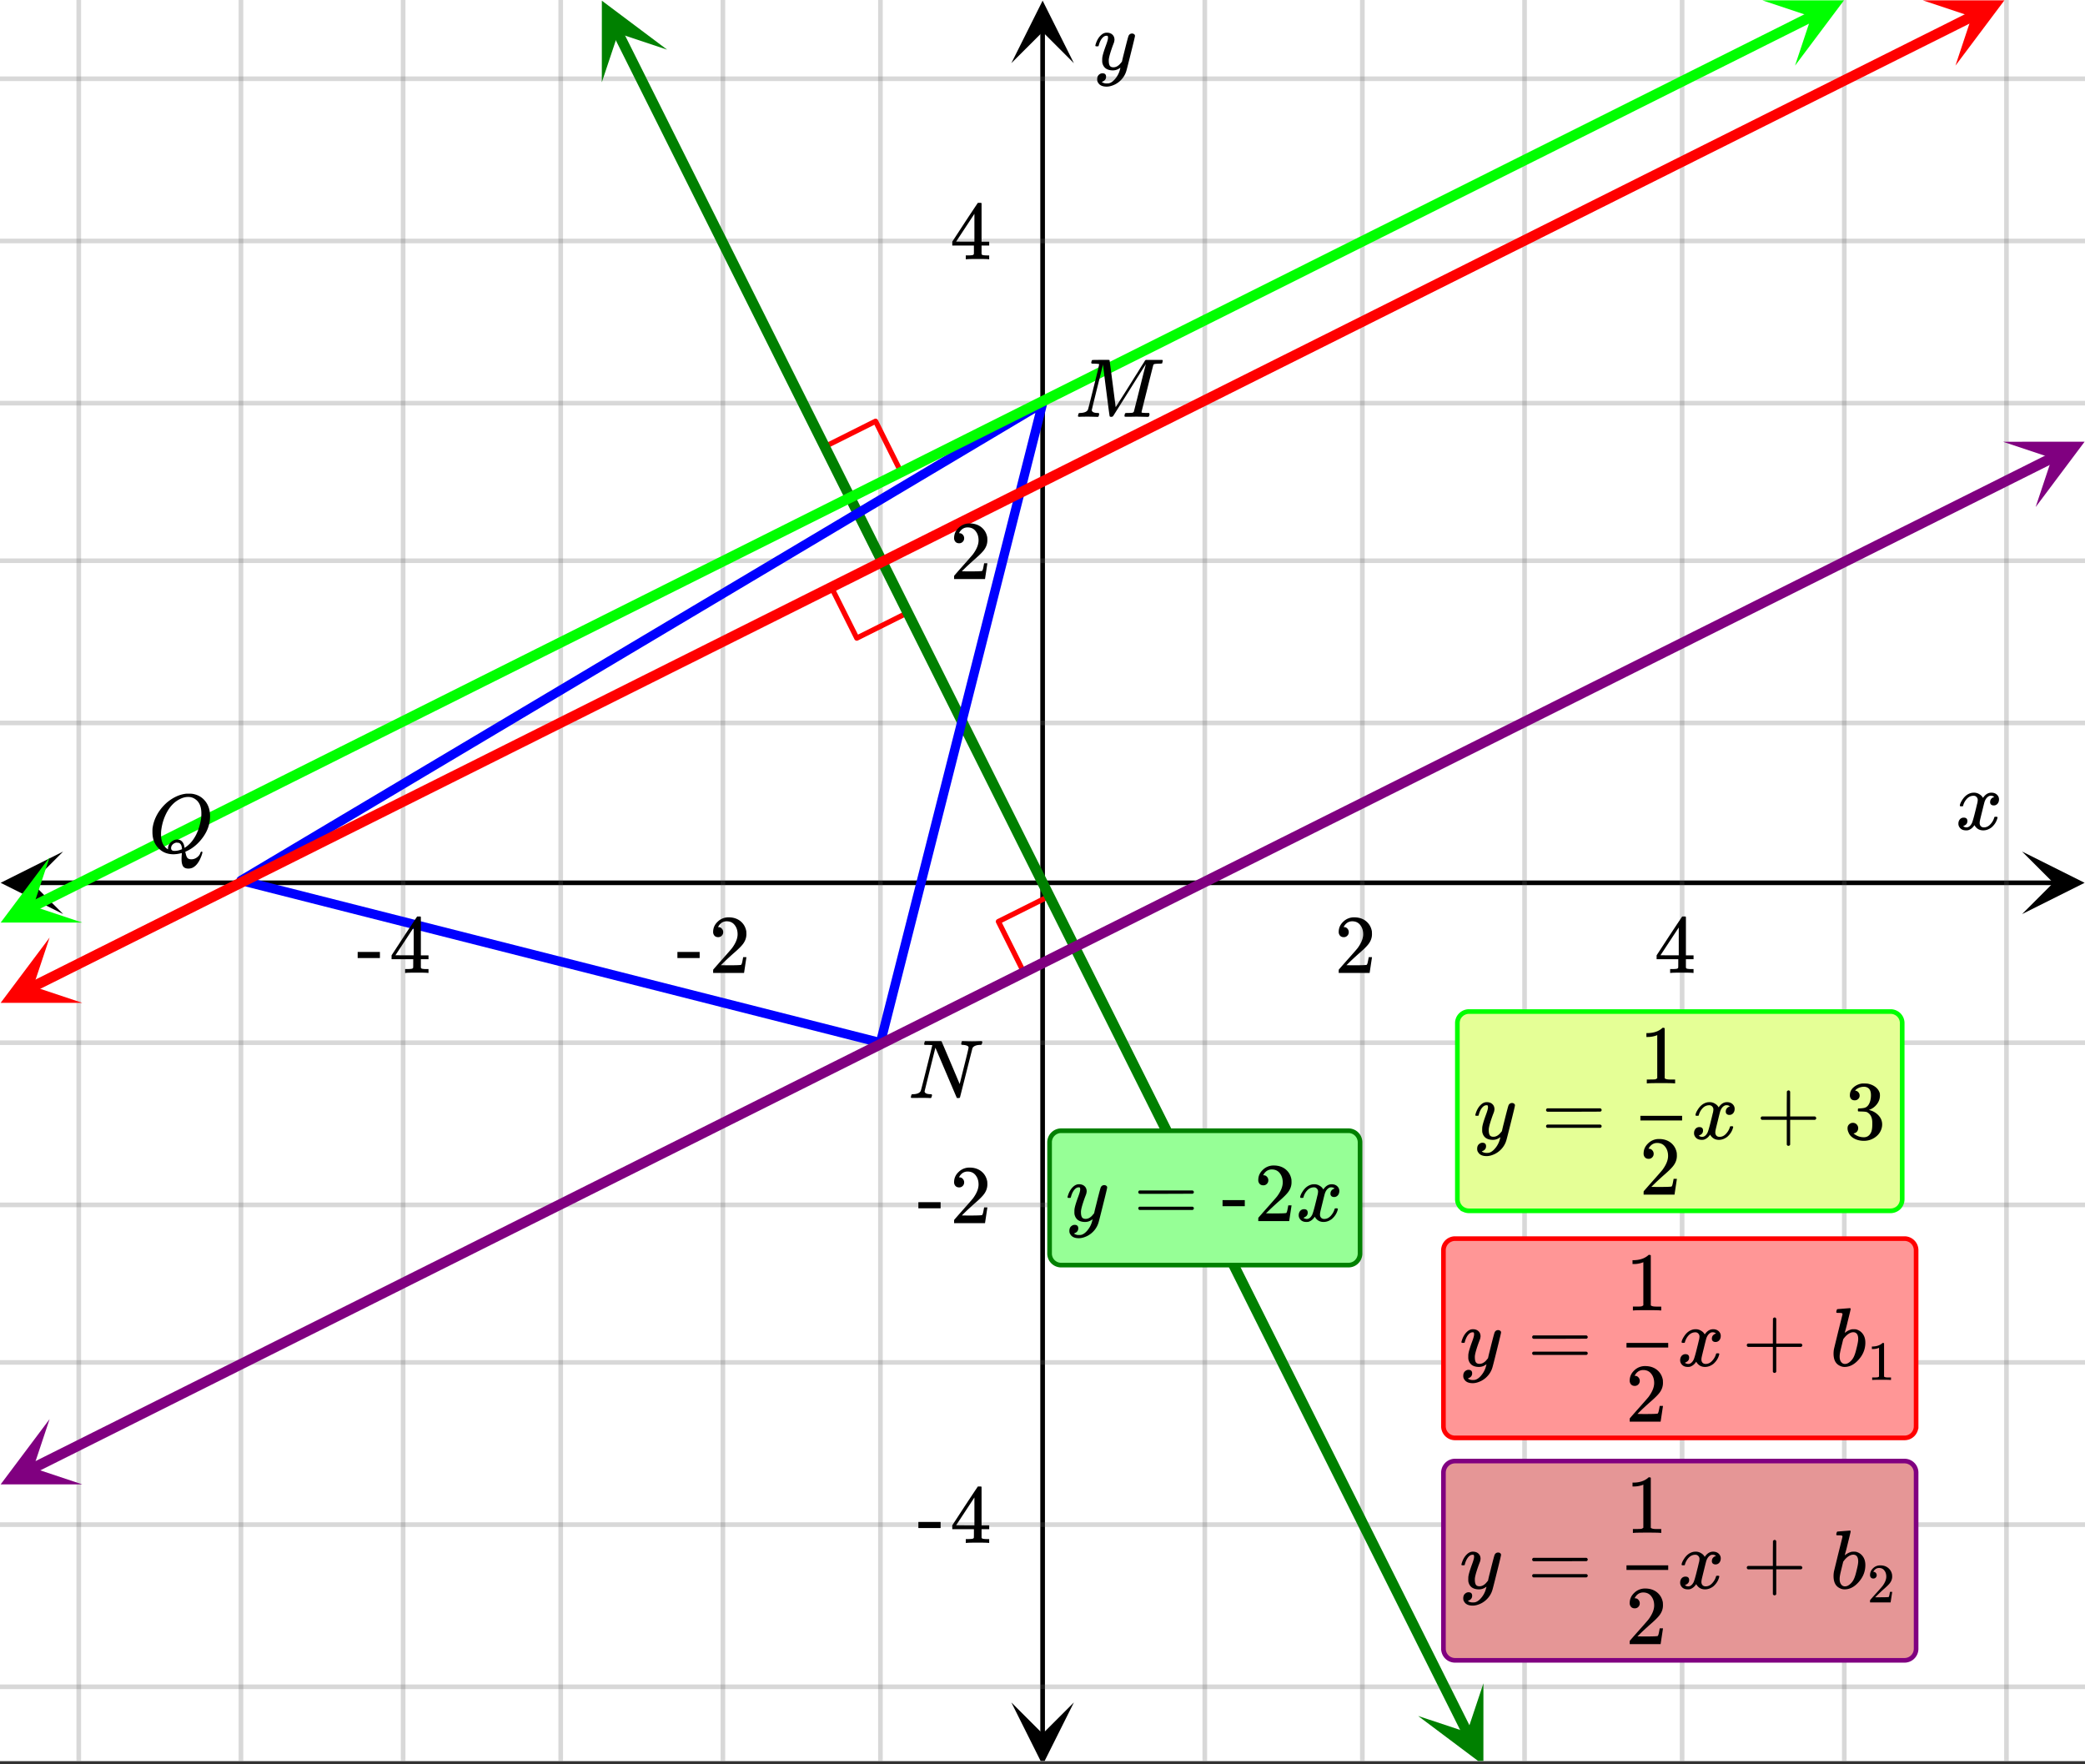 <svg xmlns="http://www.w3.org/2000/svg" xmlns:xlink="http://www.w3.org/1999/xlink" width="449.28" height="380.16" viewBox="0 0 336.96 285.12"><rect x="0" y="0" width="336.96" height="285.12" fill="#333333" stroke="none"/><defs><symbol overflow="visible" id="x"><path d="M5.375 1.078c0-.094.004-.258.016-.484.02-.23.03-.383.03-.453V.094L5.22.14a4.88 4.88 0 0 1-1.14.156c-.95 0-1.743-.305-2.376-.922C1.016-1.289.672-2.18.672-3.297c0-.312.004-.508.015-.594.165-1.238.688-2.375 1.563-3.406.25-.289.52-.562.813-.812 1-.82 2.039-1.286 3.124-1.391h.235c.344 0 .555.008.64.016.883.125 1.594.515 2.125 1.171.532.649.797 1.465.797 2.454 0 1.199-.375 2.324-1.125 3.375C8.11-1.441 7.227-.688 6.22-.22l-.235.11v.062c0 .012.004.027.016.047.008.031.016.063.016.094.007.031.02.054.03.078.071.351.173.598.298.734.133.133.336.203.61.203.343 0 .655-.109.937-.328.28-.21.457-.453.53-.734.063-.125.126-.188.188-.188.07 0 .118.04.141.11 0 .05-.031.18-.094.39-.367 1.094-.867 1.797-1.5 2.11a1.7 1.7 0 0 1-.672.14c-.418 0-.71-.132-.875-.39-.156-.262-.234-.64-.234-1.14zm-.703-3.172c.332 0 .601.121.812.36.207.23.332.562.375 1l.188-.125C6.734-1.336 7.289-2 7.719-2.844c.426-.844.707-1.804.843-2.89.008-.082.016-.274.016-.579 0-1.05-.308-1.8-.922-2.25a1.918 1.918 0 0 0-1.218-.406c-.438 0-.883.117-1.329.344-.812.398-1.492 1.063-2.03 2-.532.938-.868 1.992-1 3.156a6.182 6.182 0 0 0-.017.563c0 .93.243 1.633.735 2.11.207.187.336.28.39.28v-.109c0-.406.157-.75.47-1.031.32-.29.66-.438 1.015-.438zM4.234-.25c.414 0 .82-.094 1.22-.281l-.016-.125c-.043-.5-.211-.797-.5-.89a1.545 1.545 0 0 0-.266-.032h-.078c-.024-.008-.04-.016-.047-.016a.456.456 0 0 0-.172.047.985.985 0 0 0-.484.313.788.788 0 0 0-.204.53c0 .306.18.454.547.454zm0 0"/></symbol><symbol overflow="visible" id="y"><path d="M3.594 0c-.125 0-.344-.004-.656-.016-.305-.007-.579-.015-.829-.015-.648 0-1.043.008-1.187.015C.703-.004.578-.008.547-.03.492-.04.469-.078.469-.141c0-.02.015-.086.047-.203.03-.113.05-.18.062-.203.02-.05.117-.078.297-.078.645-.031 1.047-.207 1.203-.531.031-.051.336-1.254.922-3.61.594-2.363.89-3.601.89-3.718 0-.032-.011-.047-.03-.047h-.032c-.094-.031-.328-.051-.703-.063-.219 0-.355-.004-.406-.015-.043-.008-.074-.04-.094-.094-.012-.031-.008-.094.016-.188.05-.175.093-.27.125-.28.03-.02.488-.032 1.375-.032h1.234c.113 0 .18.023.203.062.008.032.176 1.297.5 3.797.32 2.492.484 3.746.484 3.766 0 .012.051-.067.157-.234.113-.165.258-.395.437-.688.188-.29.399-.625.64-1 .24-.375.49-.77.75-1.188l.782-1.25c.258-.414.508-.812.75-1.187.238-.383.445-.723.625-1.016.188-.289.336-.523.453-.703l.156-.265c.008 0 .024-.008.047-.032l.047-.046.078-.016h1.297c.864 0 1.313.008 1.344.015.031.032.047.07.047.11 0 .031-.016.105-.047.219a1.178 1.178 0 0 0-.031.187c-.043.055-.211.078-.5.078-.492.012-.774.043-.844.094a.53.53 0 0 0-.094.094c-.023.054-.344 1.328-.969 3.828-.624 2.492-.937 3.75-.937 3.781 0 .063.008.102.031.11.063.03.313.054.75.062h.422a.57.57 0 0 1 .078.156.888.888 0 0 1-.094.406.339.339 0 0 1-.218.063c-.156 0-.422-.004-.797-.016-.375-.007-.711-.015-1-.015-.281 0-.606.008-.969.015H8.22c-.125 0-.2-.02-.219-.062-.023-.031-.016-.117.016-.266.03-.133.062-.21.093-.234.04-.031.145-.047.313-.047.25 0 .52-.008.812-.031A.41.41 0 0 0 9.5-.828c.008-.031.176-.688.5-1.969.32-1.281.64-2.55.953-3.812.32-1.258.485-1.895.485-1.907-.793 1.25-1.668 2.641-2.626 4.172L6.156-.125c-.074.086-.18.125-.312.125-.137 0-.219-.031-.25-.094-.024-.039-.196-1.32-.516-3.844a439.22 439.22 0 0 1-.562-4.484c-1.211 4.813-1.813 7.266-1.813 7.36.05.292.375.437.969.437h.125c.062.055.094.102.094.14.007.032 0 .11-.032.235-.043.137-.078.215-.109.234A.602.602 0 0 1 3.594 0zm0 0"/></symbol><symbol overflow="visible" id="z"><path d="M.625-.016C.488-.016.422-.055.422-.14c0-.02.016-.086.047-.203A.865.865 0 0 1 .53-.547c.008-.05.114-.078.313-.078.601-.02.992-.191 1.172-.516.05-.082.675-2.55 1.875-7.406-.012-.008-.258-.023-.735-.047h-.484c-.043-.008-.07-.039-.078-.094-.024-.019-.016-.097.015-.234.04-.164.079-.258.11-.281h2.5c.101 0 .164.027.187.078l.719 1.688c.477 1.117.957 2.246 1.438 3.39.488 1.149.738 1.742.75 1.781L9.03-5.14c.477-1.894.719-2.906.719-3.03 0-.227-.29-.368-.86-.423-.187 0-.292-.031-.312-.094-.023-.019-.015-.093.016-.218a.213.213 0 0 0 .015-.078c.008-.04.016-.07.016-.094 0-.02.004-.035.016-.047a.14.14 0 0 1 .03-.047c.009-.008.02-.015.032-.015.008-.008.02-.016.031-.016h.079c.124 0 .347.008.671.015a20.68 20.68 0 0 0 1.656 0c.301-.007.508-.015.626-.015.132 0 .203.047.203.14 0 .043-.016.122-.047.235a.821.821 0 0 1-.063.172c-.011.043-.109.062-.296.062-.637.031-1.032.215-1.188.547L8.359-.094C8.336-.03 8.242 0 8.08 0c-.126 0-.204-.008-.235-.031L4.39-8.141C3.223-3.46 2.64-1.1 2.64-1.062c.05.292.375.437.968.437h.141c.05.055.082.094.094.125.008.031-.008.117-.047.25a.551.551 0 0 1-.125.25H3.5c-.281-.02-.773-.031-1.469-.031-.18 0-.422.008-.734.015H.625zm0 0"/></symbol><symbol overflow="visible" id="A"><path d="M.781-3.75C.727-3.8.703-3.848.703-3.89c.031-.25.172-.563.422-.938.414-.633.941-1.004 1.578-1.11.133-.007.235-.015.297-.015.313 0 .598.086.86.25.269.156.46.355.578.594.113-.157.187-.25.218-.282.332-.375.711-.562 1.14-.562.364 0 .661.105.891.312.227.211.344.465.344.766 0 .281-.078.516-.234.703a.776.776 0 0 1-.625.281.64.64 0 0 1-.422-.14.521.521 0 0 1-.156-.39c0-.415.222-.696.672-.845a.58.58 0 0 0-.141-.093.705.705 0 0 0-.39-.094.91.91 0 0 0-.266.031c-.336.149-.586.445-.75.89-.032.075-.164.579-.39 1.516-.231.93-.356 1.45-.376 1.563a1.827 1.827 0 0 0-.047.406c0 .211.063.383.188.516.125.125.289.187.5.187.383 0 .726-.16 1.031-.484.3-.32.508-.676.625-1.063.02-.082.04-.129.063-.14.03-.02.109-.031.234-.031.164 0 .25.039.25.109 0 .012-.012.058-.031.14-.149.563-.461 1.055-.938 1.47-.43.323-.875.484-1.344.484-.625 0-1.101-.282-1.421-.844-.262.406-.594.68-1 .812-.086.02-.2.032-.344.032-.524 0-.89-.188-1.11-.563a.953.953 0 0 1-.14-.531c0-.27.078-.5.234-.688a.798.798 0 0 1 .625-.28c.395 0 .594.187.594.562 0 .336-.164.574-.484.718a.359.359 0 0 1-.063.047l-.078.031c-.012.012-.024.016-.031.016h-.032c0 .031.063.074.188.125a.817.817 0 0 0 .36.078c.32 0 .597-.203.827-.61.102-.163.282-.75.532-1.75.05-.206.109-.437.171-.687.063-.257.11-.457.141-.593.031-.133.05-.211.063-.235a2.86 2.86 0 0 0 .078-.531.678.678 0 0 0-.188-.5.613.613 0 0 0-.484-.203c-.406 0-.762.156-1.063.469a2.562 2.562 0 0 0-.609 1.078c-.012.074-.031.12-.063.14a.752.752 0 0 1-.218.016zm0 0"/></symbol><symbol overflow="visible" id="E"><path d="M6.234-5.813c.125 0 .227.04.313.11.094.062.14.152.14.266 0 .117-.226 1.058-.671 2.828C5.578-.836 5.328.133 5.266.312a3.459 3.459 0 0 1-.688 1.22 3.641 3.641 0 0 1-1.11.874c-.491.239-.945.36-1.359.36-.687 0-1.152-.22-1.39-.657-.094-.125-.14-.304-.14-.53 0-.306.085-.544.265-.72.187-.168.379-.25.578-.25.394 0 .594.188.594.563 0 .332-.157.578-.47.734a.298.298 0 0 1-.062.032.295.295 0 0 0-.078.03c-.011.009-.023.016-.031.016L1.328 2c.031.05.129.11.297.172.133.05.273.078.422.078h.11c.155 0 .273-.012.359-.031.332-.094.648-.324.953-.688A3.69 3.69 0 0 0 4.188.25c.093-.3.14-.477.14-.531 0-.008-.012-.004-.031.015a.358.358 0 0 1-.078.047c-.336.239-.703.36-1.11.36-.46 0-.84-.106-1.14-.313-.293-.219-.48-.531-.563-.937a2.932 2.932 0 0 1-.015-.407c0-.218.007-.382.03-.5.063-.394.266-1.054.61-1.984.196-.531.297-.898.297-1.11a.838.838 0 0 0-.031-.265c-.024-.05-.074-.078-.156-.078h-.063c-.21 0-.406.094-.594.281-.293.293-.511.727-.656 1.297 0 .012-.008.027-.015.047a.188.188 0 0 1-.032.047l-.015.015c-.012.012-.028.016-.047.016h-.36C.305-3.8.281-3.836.281-3.86a.97.97 0 0 1 .047-.203c.188-.625.469-1.113.844-1.468.3-.282.617-.422.953-.422.383 0 .688.105.906.312.227.2.344.485.344.86-.023.168-.04.261-.047.281 0 .055-.07.246-.203.578-.367 1-.586 1.735-.656 2.203a1.857 1.857 0 0 0-.016.297c0 .344.05.61.156.797.114.18.313.266.594.266.207 0 .406-.051.594-.157a1.84 1.84 0 0 0 .422-.328c.093-.101.21-.242.36-.422a32.833 32.833 0 0 1 .25-1.063c.093-.35.175-.687.25-1 .343-1.35.534-2.062.577-2.124a.592.592 0 0 1 .578-.36zm0 0"/></symbol><symbol overflow="visible" id="J"><path d="M1.203-9.203c.008 0 .332-.024.969-.078l.984-.078c.102 0 .156.043.156.125 0 .086-.152.726-.453 1.921-.074.313-.152.633-.234.954-.086.324-.152.562-.203.718l-.047.266c0 .023.023.008.078-.047.3-.25.645-.422 1.031-.516.102-.007.211-.015.329-.015.113 0 .226.008.343.016.469.117.836.359 1.11.734.28.375.421.851.421 1.422 0 1.011-.355 1.918-1.062 2.719C3.925-.258 3.16.14 2.328.14c-.262 0-.508-.059-.734-.172C.894-.344.547-1.004.547-2.016c0-.257.023-.52.078-.78 0-.009.223-.93.672-2.767l.687-2.75c.02-.124-.011-.203-.093-.234-.075-.031-.2-.047-.375-.047h-.157c-.187 0-.296-.008-.328-.031-.054-.05-.054-.16 0-.328.032-.125.063-.195.094-.219a.11.11 0 0 1 .078-.031zm3.328 4.828c0-.727-.277-1.094-.828-1.094-.012 0-.039.008-.078.016h-.078c-.469.105-.914.43-1.328.969a.546.546 0 0 1-.063.093l-.047.047c0 .012-.078.336-.234.969-.156.637-.242.996-.25 1.078-.063.281-.094.54-.094.766 0 .43.11.75.328.968a.73.73 0 0 0 .547.22c.29 0 .586-.145.89-.438.227-.207.411-.461.548-.766.144-.3.289-.77.437-1.406.164-.645.25-1.117.25-1.422zm0 0"/></symbol><symbol overflow="visible" id="B"><path d="M1.484-5.781c-.25 0-.449-.078-.593-.235a.872.872 0 0 1-.22-.609c0-.645.243-1.195.735-1.656a2.46 2.46 0 0 1 1.766-.703c.77 0 1.41.21 1.922.625.508.418.82.964.937 1.64.008.168.016.32.016.453 0 .524-.156 1.012-.469 1.47-.25.374-.758.89-1.516 1.546-.324.281-.777.695-1.359 1.234l-.781.766 1.016.016c1.414 0 2.164-.024 2.25-.079.039-.007.085-.101.14-.28.031-.095.094-.4.188-.923v-.03h.53v.03l-.374 2.47V0h-5v-.25c0-.188.008-.29.031-.313.008-.007.383-.437 1.125-1.28.977-1.095 1.61-1.813 1.89-2.157.602-.82.907-1.57.907-2.25 0-.594-.156-1.086-.469-1.484-.312-.407-.746-.61-1.297-.61-.523 0-.945.235-1.265.703-.024.032-.047.079-.078.141a.274.274 0 0 0-.047.078c0 .012.02.016.062.016a.68.68 0 0 1 .547.25.801.801 0 0 1 .219.562c0 .23-.078.422-.235.578a.76.76 0 0 1-.578.235zm0 0"/></symbol><symbol overflow="visible" id="C"><path d="M6.234 0c-.125-.031-.71-.047-1.75-.047-1.074 0-1.671.016-1.796.047h-.126v-.625h.422c.383-.008.618-.031.704-.063a.286.286 0 0 0 .171-.14c.008-.008.016-.25.016-.719v-.672h-3.5v-.625l2.031-3.11A431.58 431.58 0 0 1 4.5-9.108c.02-.008.113-.016.281-.016h.25l.078.078v6.203h1.235v.625H5.109V-.89a.25.25 0 0 0 .079.157c.07.062.328.101.765.109h.39V0zm-2.28-2.844v-4.5L1-2.859l1.469.015zm0 0"/></symbol><symbol overflow="visible" id="D"><path d="M.14-2.406v-.985h3.594v.985zm0 0"/></symbol><symbol overflow="visible" id="F"><path d="M.75-4.672c0-.125.063-.219.188-.281H9.53c.133.062.203.156.203.281 0 .094-.062.18-.187.25l-4.281.016H.969C.82-4.457.75-4.546.75-4.672zm0 2.61c0-.133.07-.223.219-.266h8.578a.249.249 0 0 0 .062.047l.063.047c.02.011.035.039.047.078.008.031.015.062.015.094 0 .117-.07.203-.203.265H.937C.813-1.859.75-1.945.75-2.063zm0 0"/></symbol><symbol overflow="visible" id="G"><path d="M.938-3.094C.813-3.164.75-3.258.75-3.375c0-.113.063-.203.188-.266h4.03v-2.015l.016-2.032c.094-.113.18-.171.266-.171.113 0 .203.07.266.203v4.015H9.53c.133.075.203.168.203.282 0 .105-.07.195-.203.265H5.516V.922c-.063.125-.157.187-.282.187-.117 0-.203-.062-.265-.187v-4.016zm0 0"/></symbol><symbol overflow="visible" id="H"><path d="M5.61 0c-.157-.031-.872-.047-2.141-.047C2.207-.047 1.5-.03 1.344 0h-.157v-.625h.344c.52 0 .86-.008 1.016-.031.07-.008.18-.067.328-.172v-6.969c-.023 0-.059.016-.11.047a4.134 4.134 0 0 1-1.39.25h-.25v-.625h.25c.758-.02 1.39-.188 1.89-.5a2.46 2.46 0 0 0 .422-.313c.008-.03.063-.046.157-.046a.36.36 0 0 1 .234.078v8.078c.133.137.43.203.89.203h.798V0zm0 0"/></symbol><symbol overflow="visible" id="I"><path d="M1.719-6.25c-.25 0-.446-.07-.578-.219a.863.863 0 0 1-.204-.593c0-.508.196-.938.594-1.282a2.566 2.566 0 0 1 1.407-.625h.203c.312 0 .507.008.593.016.301.043.602.137.907.281.593.305.968.727 1.125 1.266.02.093.03.218.03.375 0 .523-.167.996-.5 1.422-.323.418-.73.714-1.218.89-.055.024-.055.04 0 .047.008 0 .05.012.125.031.55.157 1.016.446 1.39.86.376.418.563.89.563 1.422 0 .367-.086.718-.25 1.062-.218.461-.574.84-1.062 1.14-.492.302-1.04.454-1.64.454-.595 0-1.122-.125-1.579-.375-.46-.25-.766-.586-.922-1.016a1.45 1.45 0 0 1-.14-.656c0-.25.082-.453.25-.61a.831.831 0 0 1 .609-.25c.25 0 .453.087.61.25.163.169.25.372.25.61 0 .21-.063.39-.188.547a.768.768 0 0 1-.469.281l-.094.031c.489.407 1.047.61 1.672.61.5 0 .875-.239 1.125-.719.156-.29.234-.742.234-1.36v-.265c0-.852-.292-1.426-.875-1.719-.124-.05-.398-.082-.812-.093l-.563-.016-.046-.031c-.024-.02-.032-.086-.032-.204 0-.113.008-.18.032-.203.03-.03.054-.046.078-.046.25 0 .508-.02.781-.063.395-.05.695-.27.906-.656.207-.395.313-.867.313-1.422 0-.582-.157-.973-.469-1.172a1.131 1.131 0 0 0-.64-.188c-.45 0-.844.122-1.188.36l-.125.094a.671.671 0 0 0-.094.109l-.047.047a.88.88 0 0 0 .094.031c.176.024.328.11.453.266.125.148.188.32.188.515a.715.715 0 0 1-.235.547.76.76 0 0 1-.562.219zm0 0"/></symbol><symbol overflow="visible" id="K"><path d="M3.734 0c-.105-.02-.578-.031-1.421-.031C1.469-.031.992-.02.89 0H.797v-.406h.234c.344 0 .567-.008.672-.031a.757.757 0 0 0 .203-.11v-4.64c-.011 0-.031.007-.062.015-.282.117-.59.172-.922.172H.75v-.406h.172c.5-.02.914-.133 1.25-.344.101-.063.195-.129.281-.203.008-.02.047-.031.11-.031.062 0 .113.023.156.062v5.375c.094.094.289.14.594.14h.53V0zm0 0"/></symbol><symbol overflow="visible" id="L"><path d="M.984-3.86a.492.492 0 0 1-.39-.156.558.558 0 0 1-.14-.39c0-.438.16-.805.483-1.11.32-.312.711-.468 1.172-.468.52 0 .946.14 1.282.421.343.282.55.649.625 1.094.007.106.015.203.015.297 0 .344-.105.668-.312.969-.168.25-.508.594-1.016 1.031-.219.188-.515.465-.89.828l-.532.516h.672c.945 0 1.445-.016 1.5-.047.031 0 .063-.063.094-.188.02-.062.062-.265.125-.609v-.031h.36v.031l-.25 1.64V0H.452v-.172A.67.67 0 0 1 .47-.375c0-.008.25-.297.75-.86.656-.718 1.078-1.195 1.265-1.437.395-.539.594-1.039.594-1.5 0-.394-.105-.723-.312-.984-.2-.27-.485-.407-.86-.407-.343 0-.625.157-.843.47A.545.545 0 0 1 1-5a.223.223 0 0 0-.016.063h.047a.45.45 0 0 1 .36.171c.093.106.14.23.14.375a.513.513 0 0 1-.156.375.498.498 0 0 1-.39.157zm0 0"/></symbol><clipPath id="a"><path d="M0 0h336.96v284.578H0zm0 0"/></clipPath><clipPath id="b"><path d="M.102 137.61H11V148H.102zm0 0"/></clipPath><clipPath id="c"><path d="M326.79 137.61h10.17V148h-10.17zm0 0"/></clipPath><clipPath id="d"><path d="M12 0h313v284.578H12zm0 0"/></clipPath><clipPath id="e"><path d="M163.445 275H174v9.578h-10.555zm0 0"/></clipPath><clipPath id="f"><path d="M163.445 0H174v10.21h-10.555zm0 0"/></clipPath><clipPath id="g"><path d="M0 12h336.96v261H0zm0 0"/></clipPath><clipPath id="h"><path d="M97 0h11v14H97zm0 0"/></clipPath><clipPath id="i"><path d="M102.543-2.527l11.86 23.738-23.739 11.863L78.801 9.336zm0 0"/></clipPath><clipPath id="j"><path d="M229 272h11v12.578h-11zm0 0"/></clipPath><clipPath id="k"><path d="M239.738 272.031l11.864 23.739-23.743 11.863-11.863-23.738zm0 0"/></clipPath><clipPath id="l"><path d="M0 151h14v12H0zm0 0"/></clipPath><clipPath id="m"><path d="M-2.531 156.79l23.734-11.876 11.871 23.734L9.34 180.523zm0 0"/></clipPath><clipPath id="n"><path d="M310 0h14v11h-14zm0 0"/></clipPath><clipPath id="o"><path d="M310.746.055l23.734-11.871 11.872 23.734-23.73 11.871zm0 0"/></clipPath><clipPath id="p"><path d="M0 138h14v12H0zm0 0"/></clipPath><clipPath id="q"><path d="M-2.531 143.82l23.734-11.875 11.871 23.735L9.34 167.555zm0 0"/></clipPath><clipPath id="r"><path d="M284 0h15v11h-15zm0 0"/></clipPath><clipPath id="s"><path d="M284.82.055l23.735-11.871 11.875 23.734-23.735 11.871zm0 0"/></clipPath><clipPath id="t"><path d="M0 229h14v11H0zm0 0"/></clipPath><clipPath id="u"><path d="M-2.531 234.605l23.734-11.875 11.871 23.735L9.34 258.34zm0 0"/></clipPath><clipPath id="v"><path d="M323 71h13.96v11H323zm0 0"/></clipPath><clipPath id="w"><path d="M323.707 71.387l23.734-11.871 11.875 23.73-23.734 11.875zm0 0"/></clipPath></defs><g clip-path="url(#a)" fill="#fff"><path d="M0 0h337v285.328H0zm0 0"/><path d="M0 0h337v285.328H0zm0 0"/></g><path d="M5.055 142.664h326.89" fill="none" stroke="#000" stroke-width=".749"/><g clip-path="url(#b)"><path d="M10.21 137.61L.103 142.663l10.109 5.055-5.055-5.055zm0 0"/></g><g clip-path="url(#c)"><path d="M326.79 137.61l10.108 5.054-10.109 5.055 5.055-5.055zm0 0"/></g><g clip-path="url(#d)"><path d="M194.711 0v285.328M220.171 0v285.328M246.384 0v285.328M271.848 0v285.328M298.058 0v285.328M324.27 0v285.328M142.29 0v285.328M116.827 0v285.328M90.618 0v285.328M65.151 0v285.328M38.942 0v285.328M12.73 0v285.328" stroke-linecap="round" stroke-linejoin="round" stroke="#666" stroke-opacity=".251" stroke-width=".749"/></g><path d="M168.5 280.273V5.055" fill="none" stroke="#000" stroke-width=".749"/><g clip-path="url(#e)"><path d="M163.445 275.117l5.055 10.11 5.055-10.11-5.055 5.055zm0 0"/></g><g clip-path="url(#f)"><path d="M163.445 10.21L168.5.103l5.055 10.109-5.055-5.055zm0 0"/></g><g clip-path="url(#g)"><path d="M0 116.828h337M0 90.618h337M0 65.151h337M0 38.942h337M0 12.73h337M0 168.5h337M0 194.711h337M0 220.171h337M0 246.384h337M0 272.593h337" stroke-linecap="round" stroke-linejoin="round" stroke="#666" stroke-opacity=".251" stroke-width=".749"/></g><path d="M133.281 72.188l8.223-4.114M141.504 68.074l4.11 8.223M146.688 99.012l-8.22 4.11M138.469 103.121l-4.11-8.223M165.465 157.152l-4.11-8.226M161.355 148.926l8.22-4.11" fill="none" stroke-width=".843" stroke-linecap="round" stroke-linejoin="round" stroke="red"/><path d="M99.848 5.277l2.765 5.532.922 1.847 3.688 7.375.918 1.844 4.609 9.219.922 1.847 2.766 5.532.917 1.843 5.532 11.063.922 1.848 1.843 3.687.918 1.844 7.375 14.75.922 1.847.918 1.844 8.297 16.594.922 1.848.918 1.843 8.297 16.594.918 1.848 8.297 16.594.918 1.843.921 1.848 7.375 14.75.918 1.844 1.844 3.687.922 1.848 5.531 11.062.918 1.844 2.766 5.531.922 1.848 4.61 9.219.917 1.844 3.688 7.375.922 1.847 4.609 9.219.918 1.844 3.687 7.375.922 1.847 3.688 7.375.918 1.844 5.53 11.063.923 1.847 1.844 3.688.918 1.844 6.453 12.906.922 1.847.921 1.844.918 1.844 7.375 14.75" fill="green" stroke-width="1.685" stroke-linecap="round" stroke-linejoin="round" stroke="green"/><g clip-path="url(#h)"><g clip-path="url(#i)"><path d="M107.813 8.023L97.266.11l-.004 13.188 2.64-7.914zm0 0" fill="green"/></g></g><g clip-path="url(#j)"><g clip-path="url(#k)"><path d="M239.738 272.031l-.004 13.188-10.547-7.914 7.91 2.636zm0 0" fill="green"/></g></g><path d="M168.5 65.152L142.29 168.5M142.29 168.5L38.94 142.29M38.941 142.29L168.5 65.151" fill="red" stroke-width="1.498" stroke-linecap="round" stroke="#00f"/><path d="M5.273 159.477l4.211-2.102 2.102-1.055 2.105-1.05 2.102-1.055 2.105-1.05 2.106-1.056 2.101-1.05 2.106-1.055 2.102-1.05 2.105-1.056 2.105-1.05 2.102-1.055 2.105-1.05 2.106-1.055 2.102-1.051 2.105-1.055 2.102-1.05 2.105-1.052 2.105-1.054 2.102-1.051 2.106-1.055 2.101-1.05 2.106-1.055 2.105-1.05 2.102-1.056 2.105-1.05 2.102-1.055 2.105-1.05 2.106-1.056 2.101-1.05 2.106-1.055 2.105-1.05 2.102-1.052 2.105-1.054 2.102-1.051 2.105-1.055 2.106-1.05 2.101-1.055 2.106-1.051 2.101-1.055 2.106-1.05 2.105-1.055 2.102-1.05 2.105-1.056 2.102-1.05 2.105-1.055 2.106-1.05 2.101-1.056 4.211-2.101 2.102-1.055 2.105-1.05 2.102-1.055 2.105-1.051 2.106-1.055 2.101-1.05 2.106-1.055 2.101-1.051 2.106-1.055 2.105-1.05 2.102-1.055 2.105-1.05 2.106-1.056 2.101-1.05 2.106-1.051 2.101-1.055 2.106-1.05 2.105-1.055 2.102-1.051 2.105-1.055 2.102-1.05 2.105-1.055 2.106-1.051 2.101-1.055 2.106-1.05 2.101-1.055 2.106-1.051 2.105-1.055 2.102-1.05 2.105-1.055 2.106-1.05 2.101-1.052 2.106-1.054 2.101-1.051 2.106-1.055 2.105-1.05 2.102-1.055 2.105-1.051 2.102-1.055 2.105-1.05 2.106-1.055 2.101-1.051 2.106-1.055 2.101-1.05 2.106-1.055 2.105-1.051 2.102-1.05 2.105-1.055 2.106-1.051 2.101-1.055 2.106-1.05 2.102-1.055 2.105-1.051 2.105-1.055 2.102-1.05 2.105-1.055 2.102-1.051 2.106-1.055 2.105-1.05 2.102-1.055 2.105-1.051 2.102-1.055 4.21-2.101 2.102-1.055 2.106-1.05 2.105-1.055 2.102-1.051 2.105-1.055 2.102-1.05 2.105-1.055 2.106-1.051 2.101-1.055 2.106-1.05 2.101-1.055 2.106-1.051 2.105-1.055 2.102-1.05 2.105-1.051 2.102-1.055 2.105-1.05 2.106-1.056 2.101-1.05 2.106-1.055 2.105-1.05 2.102-1.055 2.105-1.051 2.102-1.055 2.105-1.05 2.106-1.055 2.101-1.051 2.106-1.055 2.101-1.05 2.106-1.055 2.105-1.051 2.102-1.05 2.105-1.056 2.102-1.05" fill="none" stroke-width="1.685" stroke-linecap="round" stroke-linejoin="round" stroke="red"/><g clip-path="url(#l)"><g clip-path="url(#m)"><path d="M8.016 151.512l-7.91 10.55h13.187l-7.914-2.636zm0 0" fill="red"/></g></g><g clip-path="url(#n)"><g clip-path="url(#o)"><path d="M310.746.055h13.188l-7.91 10.55 2.632-7.914zm0 0" fill="red"/></g></g><path d="M5.273 146.508l1.93-.965 1.934-.965 3.86-1.93 1.929-.968 7.719-3.86 1.93-.968 9.648-4.825 1.933-.968 7.719-3.86 1.93-.969 7.718-3.859 1.93-.969 5.79-2.894 1.933-.965 1.93-.965 1.93-.969 7.718-3.859 1.93-.969 7.718-3.86 1.93-.968 1.93-.965 1.933-.965 5.79-2.894 1.93-.969 7.718-3.86 1.93-.968 7.718-3.86 1.934-.964 1.93-.969 7.718-3.86 1.93-.968 7.719-3.86 1.93-.968 1.93-.965 1.933-.965 5.789-2.894 1.93-.97 7.718-3.859 1.93-.968 7.719-3.86 1.933-.968 9.649-4.825 1.93-.968 7.718-3.86 1.93-.968 3.86-1.93 1.933-.965 3.86-1.93 1.929-.968 7.719-3.86 1.93-.969 7.718-3.859 1.93-.969 1.933-.965 7.72-3.859 1.929-.969 7.719-3.86 1.93-.968 3.859-1.93 1.933-.964 1.93-.965 1.93-.969 9.648-4.824 1.93-.969 7.718-3.86 1.93-.968 1.934-.965 7.718-3.86 1.93-.968 7.719-3.86" fill="none" stroke-width="1.685" stroke-linecap="round" stroke-linejoin="round" stroke="#0f0"/><g clip-path="url(#p)"><g clip-path="url(#q)"><path d="M8.016 138.543l-7.91 10.55 13.187-.003-7.914-2.633zm0 0" fill="#0f0"/></g></g><g clip-path="url(#r)"><g clip-path="url(#s)"><path d="M284.82.055h13.188l-7.91 10.55 2.636-7.914zm0 0" fill="#0f0"/></g></g><path d="M5.273 237.293l2.192-1.094 2.191-1.097 2.192-1.094 4.382-2.195 2.192-1.094 2.191-1.098 2.188-1.094 4.383-2.195 2.191-1.094 2.191-1.097 2.192-1.094 4.383-2.195 2.187-1.094 4.383-2.195 2.191-1.094 2.192-1.098 2.191-1.094 4.383-2.195 2.191-1.094 2.188-1.097 2.191-1.094 4.383-2.195 2.192-1.094 2.19-1.098 2.192-1.094 2.192-1.097 2.187-1.098 2.192-1.094 4.382-2.195 2.192-1.094 2.191-1.097 2.192-1.094 2.191-1.098 2.188-1.097 2.191-1.094 2.191-1.098 2.192-1.094 4.383-2.195 2.191-1.094 2.191-1.097 2.192-1.094 2.187-1.098 2.192-1.097 2.191-1.094 4.383-2.195 2.191-1.094 2.192-1.098 2.191-1.094 2.188-1.097 2.191-1.098 2.191-1.094 2.192-1.097 2.191-1.094 4.383-2.195 2.192-1.094 2.19-1.098 2.188-1.094 4.383-2.195 2.192-1.094 2.191-1.097 2.191-1.094 4.383-2.195 2.188-1.094 4.383-2.195 2.191-1.094 2.191-1.098 2.192-1.094 4.383-2.195 2.187-1.094 2.192-1.097 2.19-1.094 4.384-2.195 2.191-1.094 2.192-1.098 2.191-1.093 2.191-1.098 2.188-1.098 2.191-1.094 4.383-2.195 2.192-1.094 2.19-1.097 2.192-1.094 2.192-1.098 2.187-1.097 2.192-1.094 2.191-1.098 2.191-1.093 4.383-2.196 2.192-1.094 2.191-1.097 2.191-1.094 2.188-1.098 2.191-1.097 2.192-1.094 4.383-2.195 2.191-1.094 2.191-1.098 2.192-1.093 2.187-1.098 2.192-1.098 2.191-1.094 2.192-1.097 2.191-1.094 4.383-2.195 2.191-1.094 2.188-1.098 2.191-1.093 4.383-2.196 2.191-1.093 4.383-2.196 2.192-1.094 2.19-1.097 2.188-1.094 4.383-2.195 2.192-1.094 2.191-1.098 2.191-1.093 4.383-2.196 2.188-1.093 2.191-1.098 2.192-1.094 4.382-2.195 2.192-1.094 2.191-1.098 2.192-1.093" fill="none" stroke-width="1.685" stroke-linecap="round" stroke-linejoin="round" stroke="purple"/><g clip-path="url(#t)"><g clip-path="url(#u)"><path d="M8.016 229.328l-7.91 10.55h13.187l-7.914-2.636zm0 0" fill="purple"/></g></g><g clip-path="url(#v)"><g clip-path="url(#w)"><path d="M323.707 71.387l13.188-.004-7.91 10.555 2.636-7.915zm0 0" fill="purple"/></g></g><use xlink:href="#x" x="23.964" y="137.758"/><use xlink:href="#y" x="173.742" y="67.363"/><use xlink:href="#z" x="146.782" y="177.449"/><use xlink:href="#A" x="316.031" y="134.051"/><use xlink:href="#B" x="215.68" y="157.229"/><use xlink:href="#C" x="267.353" y="157.229"/><use xlink:href="#D" x="109.338" y="157.229"/><use xlink:href="#B" x="114.58" y="157.229"/><use xlink:href="#D" x="57.664" y="157.229"/><use xlink:href="#C" x="62.907" y="157.229"/><use xlink:href="#E" x="176.738" y="11.233"/><use xlink:href="#B" x="153.522" y="93.574"/><use xlink:href="#C" x="153.522" y="41.9"/><use xlink:href="#D" x="148.28" y="197.669"/><use xlink:href="#B" x="153.522" y="197.669"/><use xlink:href="#D" x="148.28" y="249.343"/><use xlink:href="#C" x="153.522" y="249.343"/><path d="M169.625 202.574v-17.972a1.856 1.856 0 0 1 .547-1.324 1.856 1.856 0 0 1 1.324-.548h46.43a1.856 1.856 0 0 1 1.324.547 1.889 1.889 0 0 1 .55 1.324v17.973c0 .25-.05.489-.144.715-.093.23-.23.434-.406.61a1.856 1.856 0 0 1-1.324.546h-46.43a1.856 1.856 0 0 1-1.324-.547 1.851 1.851 0 0 1-.547-1.324zm0 0" fill="#96ff96" stroke="green" stroke-width=".749"/><use xlink:href="#E" x="172.244" y="197.332"/><use xlink:href="#F" x="183.209" y="197.332"/><use xlink:href="#D" x="197.438" y="197.332"/><use xlink:href="#B" x="202.68" y="197.332"/><use xlink:href="#A" x="209.42" y="197.332"/><path d="M235.527 193.8v-28.46c0-.246.047-.485.141-.715.094-.23.23-.43.406-.605.176-.176.38-.313.606-.407.23-.097.468-.144.718-.144h68.149c.25 0 .488.047.715.144a1.876 1.876 0 0 1 1.016 1.012c.093.23.14.469.14.715v28.46a1.88 1.88 0 0 1-.547 1.325 1.821 1.821 0 0 1-.61.402 1.785 1.785 0 0 1-.714.145h-68.149c-.25 0-.488-.047-.718-.145a1.845 1.845 0 0 1-1.012-1.011 1.88 1.88 0 0 1-.14-.715zm0 0" fill="#e5ff96" stroke="#0f0" stroke-width=".749"/><use xlink:href="#E" x="238.147" y="184.064"/><use xlink:href="#F" x="249.111" y="184.064"/><use xlink:href="#A" x="273.309" y="184.064"/><use xlink:href="#G" x="283.794" y="184.064"/><use xlink:href="#B" x="264.955" y="193.051"/><path d="M265.105 180.32h6.743v.75h-6.743zm0 0"/><use xlink:href="#H" x="264.955" y="175.077"/><use xlink:href="#I" x="298.023" y="184.064"/><path d="M233.277 230.496V202.04a1.889 1.889 0 0 1 .551-1.324c.176-.176.379-.313.606-.406.23-.098.468-.145.718-.145h72.641c.25 0 .488.047.719.145.226.093.43.23.605.406.176.176.313.375.406.605.094.23.141.47.141.72v28.456a1.88 1.88 0 0 1-.547 1.324 1.92 1.92 0 0 1-.605.407c-.23.093-.469.14-.719.14h-72.64c-.25 0-.489-.047-.72-.14a1.92 1.92 0 0 1-.605-.407 1.884 1.884 0 0 1-.55-1.324zm0 0" fill="#ff9696" stroke="red" stroke-width=".749"/><use xlink:href="#E" x="235.9" y="220.76"/><use xlink:href="#F" x="246.864" y="220.76"/><use xlink:href="#A" x="271.063" y="220.76"/><use xlink:href="#G" x="281.547" y="220.76"/><use xlink:href="#B" x="262.708" y="229.746"/><path d="M262.86 217.016h6.742v.75h-6.743zm0 0"/><use xlink:href="#H" x="262.708" y="211.773"/><use xlink:href="#J" x="295.776" y="220.76"/><use xlink:href="#K" x="301.767" y="223.006"/><path d="M233.277 266.441v-28.457a1.889 1.889 0 0 1 .551-1.324 1.856 1.856 0 0 1 1.324-.547h72.641a1.856 1.856 0 0 1 1.324.547 1.856 1.856 0 0 1 .547 1.324v28.457a1.856 1.856 0 0 1-.547 1.324 1.856 1.856 0 0 1-1.324.548h-72.64a1.856 1.856 0 0 1-1.324-.547 1.889 1.889 0 0 1-.55-1.324zm0 0" fill="#e59696" stroke="purple" stroke-width=".749"/><use xlink:href="#E" x="235.9" y="256.706"/><use xlink:href="#F" x="246.864" y="256.706"/><use xlink:href="#A" x="271.063" y="256.706"/><use xlink:href="#G" x="281.547" y="256.706"/><use xlink:href="#B" x="262.708" y="265.693"/><path d="M262.86 252.96h6.742v.75h-6.743zm0 0"/><use xlink:href="#H" x="262.708" y="247.72"/><use xlink:href="#J" x="295.776" y="256.706"/><use xlink:href="#L" x="301.767" y="258.953"/></svg>